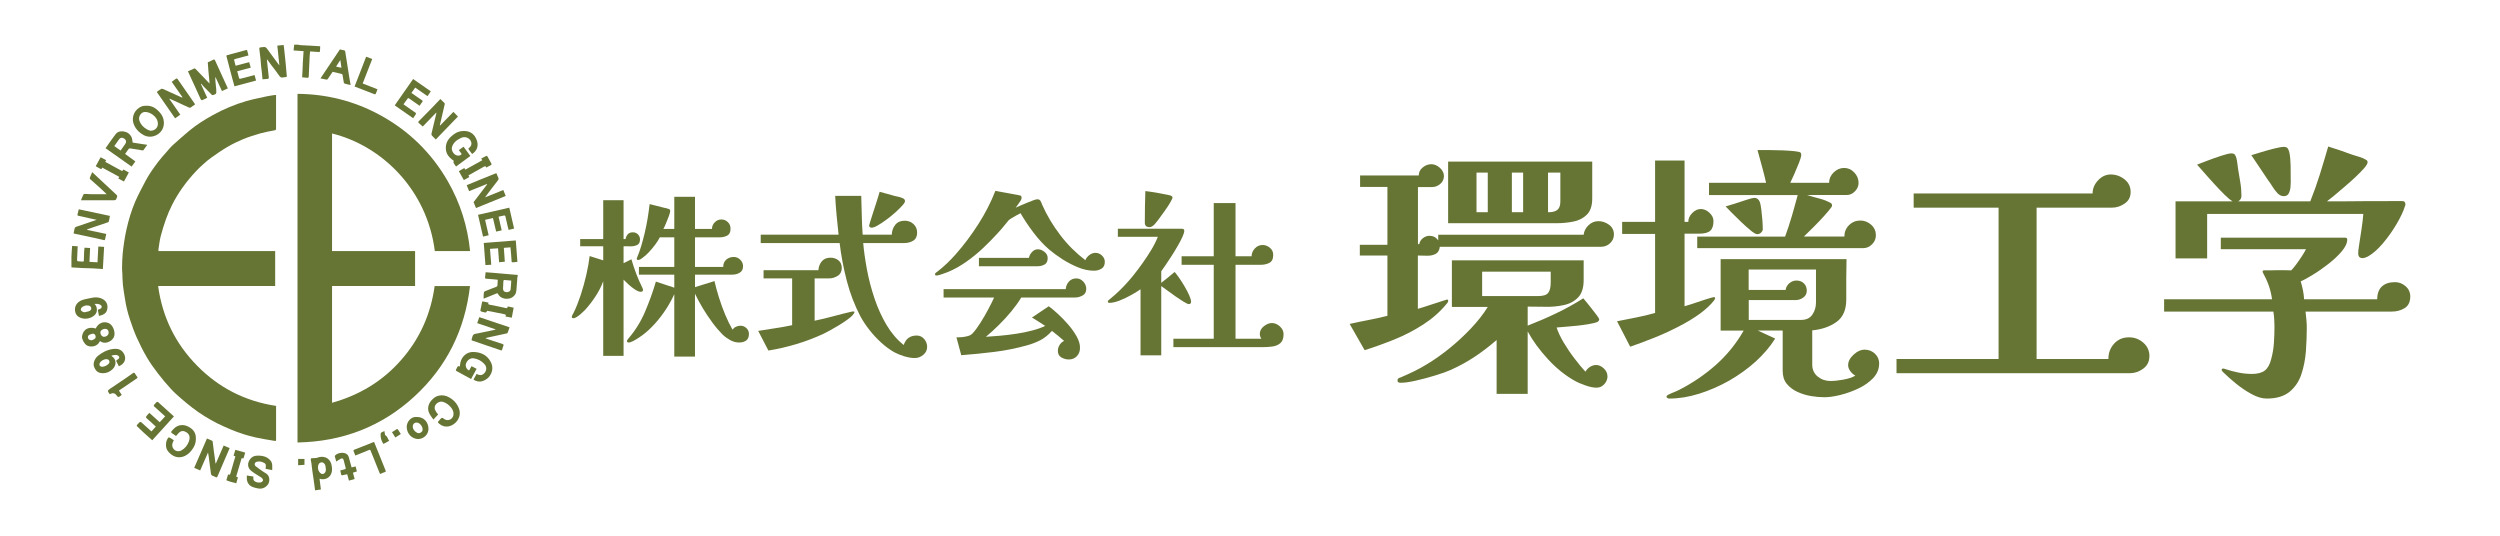 <?xml version="1.0" encoding="UTF-8"?><svg id="_ロゴ" xmlns="http://www.w3.org/2000/svg" viewBox="0 0 280 60"><defs><style>.cls-1{fill:#667534;}</style></defs><path class="cls-1" d="m72.02,32.5c0,.07-.03.11-.09.14-.06.03-.12.04-.17.04-.17,0-.39-.09-.65-.26-.26-.17-.51-.37-.75-.59-.24-.22-.41-.39-.52-.51v8.54h-2.28v-8.36c-.2.56-.49,1.13-.88,1.72-.39.59-.78,1.09-1.18,1.52-.08.08-.2.19-.36.34-.16.15-.32.28-.49.39-.17.11-.31.17-.43.17s-.18-.05-.18-.14c0-.07.03-.15.08-.24.05-.09.09-.17.12-.22.28-.56.54-1.22.79-1.97.25-.75.46-1.52.64-2.3.18-.78.3-1.48.37-2.09l1.52.48v-1.58h-2.58v-.8h2.58v-4.36h2.28v4.36h.22c.04-.23.13-.41.26-.55.13-.14.32-.21.56-.21.23,0,.42.08.57.23.15.15.23.34.23.57,0,.32-.11.53-.34.63s-.48.15-.77.14c-.29,0-.53-.01-.73-.01v1.9l.88-.44c.16.56.34,1.09.53,1.6.19.51.42,1.02.67,1.54.03.05.05.11.07.16.02.05.03.11.03.16Zm11.86,4.9c0,.35-.1.59-.31.74-.21.15-.47.22-.79.22-.35,0-.68-.09-1-.27-.32-.18-.6-.38-.84-.61-.37-.37-.76-.82-1.15-1.35-.39-.53-.76-1.08-1.1-1.65s-.62-1.1-.85-1.58v7.04h-2.32v-7c-.24.55-.55,1.11-.92,1.68-.37.57-.78,1.11-1.23,1.61-.45.5-.91.93-1.39,1.29-.11.08-.26.19-.46.32s-.4.25-.61.36c-.21.11-.37.16-.49.16-.13,0-.2-.05-.2-.14,0-.07.02-.12.05-.16.03-.04.06-.08.09-.12.79-.92,1.42-1.93,1.89-3.04.47-1.11.88-2.23,1.21-3.36l2.06.68v-1.46h-3.96v-.86h3.96v-3.32h-1.62c-.12.24-.29.51-.51.81-.22.3-.46.58-.71.85-.25.27-.49.48-.72.64-.07.05-.14.11-.23.16-.09.05-.18.08-.27.08s-.14-.05-.14-.16c0-.04,0-.07.02-.08.19-.44.35-.9.49-1.37.14-.47.26-.94.37-1.39.13-.55.24-1.09.33-1.63.09-.54.16-1.08.23-1.63.27.07.53.13.8.2.27.07.53.13.78.2.09.01.19.03.28.06.09.03.18.05.26.08.07.03.11.05.14.08.03.03.04.07.04.14,0,.12-.05.32-.15.59-.1.27-.21.55-.33.83-.12.28-.21.48-.28.6h1.22v-3.6h2.32v3.6h1.9c0-.29.11-.54.32-.75.21-.21.46-.31.74-.31s.5.1.71.29c.21.19.31.44.31.75,0,.37-.12.63-.36.76-.24.13-.51.2-.82.2h-2.8v3.32h3.16c0-.35.11-.62.34-.82.23-.2.51-.3.84-.3.28,0,.52.1.73.31.21.21.31.45.31.73,0,.33-.12.57-.37.72-.25.15-.52.22-.83.22h-4.18v1.4l2.18-.68c.12.53.28,1.13.49,1.8.21.67.44,1.32.71,1.96.27.64.54,1.2.82,1.68.11-.15.24-.26.4-.33s.33-.11.5-.11c.25,0,.47.09.66.27.19.18.28.4.28.65Z"/><path class="cls-1" d="m95.7,34.96c0,.05-.03.12-.1.2-.07.08-.11.14-.14.18-.11.12-.3.28-.58.48-.28.2-.59.41-.94.62s-.68.4-.99.57c-.31.17-.55.29-.71.37-.97.45-1.98.84-3.02,1.15-1.04.31-2.09.56-3.16.73l-1.14-2.2c.63-.11,1.26-.21,1.9-.3.64-.09,1.27-.21,1.9-.34v-5.24h-3.2v-.92h6.14c.03-.4.16-.73.39-1,.23-.27.56-.4.97-.4.35,0,.64.1.89.3.25.2.37.49.37.86s-.15.68-.45.87c-.3.19-.62.29-.97.29h-1.62v4.74c.71-.15,1.4-.31,2.09-.5.69-.19,1.38-.36,2.07-.52.04-.01.09-.02.16-.02.09,0,.14.03.14.08Zm8.14,3.88c0,.36-.14.66-.43.9-.29.24-.6.36-.95.36-.37,0-.77-.07-1.2-.2-.43-.13-.8-.29-1.12-.46-.49-.28-.98-.64-1.45-1.07s-.91-.9-1.31-1.41-.73-1.01-1-1.5c-.65-1.24-1.17-2.58-1.54-4.01-.37-1.43-.64-2.84-.8-4.23h-8.84v-.94h8.72c-.08-.72-.15-1.44-.22-2.16-.07-.72-.12-1.45-.16-2.18h2.92c.03.72.05,1.44.06,2.17.01.73.05,1.45.1,2.17h3.26c.01-.43.14-.79.39-1.1.25-.31.6-.46,1.05-.46.39,0,.72.12.99.37.27.25.41.57.41.97s-.14.71-.43.89c-.29.18-.62.27-.99.27h-4.62c.08.91.22,1.9.42,2.97.2,1.07.48,2.15.84,3.22.36,1.07.81,2.07,1.35,2.98.54.91,1.18,1.66,1.93,2.25.23-.71.71-1.06,1.46-1.06.33,0,.61.13.83.39.22.26.33.55.33.87Zm-2.48-16.3c0,.09-.1.26-.31.49-.21.23-.47.49-.78.77-.31.28-.65.55-1,.81-.35.26-.68.47-.97.64s-.52.25-.68.25c-.07,0-.13-.02-.19-.06s-.09-.1-.09-.18c0-.03.04-.16.11-.39.07-.23.16-.52.27-.85.11-.33.22-.67.33-1.02s.21-.66.3-.94c.09-.28.14-.47.17-.58l1.74.48c.13.03.27.06.41.09.14.03.27.08.39.13.08.03.15.07.21.12s.09.13.09.24Z"/><path class="cls-1" d="m123.74,29.32c0,.36-.12.62-.37.77-.25.15-.52.23-.83.23-.57,0-1.17-.12-1.78-.37-.61-.25-1.2-.55-1.76-.91-.56-.36-1.05-.72-1.48-1.08-.61-.52-1.2-1.16-1.77-1.91-.57-.75-1.05-1.48-1.45-2.17-.09.04-.23.11-.42.22-.19.11-.37.21-.55.32-.18.11-.3.19-.37.26-.05.05-.11.12-.17.21-.06.09-.12.16-.19.23-.13.17-.27.34-.42.51-.15.17-.29.33-.44.49-.48.53-1.02,1.08-1.62,1.65s-1.24,1.09-1.91,1.56c-.67.47-1.35.85-2.03,1.13-.08.03-.21.07-.38.14-.17.07-.35.13-.52.18-.17.05-.3.08-.38.08-.12,0-.18-.05-.18-.16,0-.05.04-.11.13-.18.09-.07.15-.11.19-.14.36-.28.71-.58,1.05-.91.34-.33.66-.66.95-.99.91-1.03,1.75-2.15,2.53-3.37.78-1.22,1.42-2.46,1.91-3.73l2.62.48c.11.01.19.04.24.07.05.03.08.12.08.25,0,.08-.04.19-.13.33-.09.14-.18.28-.29.42-.11.14-.19.25-.24.33.08-.04.24-.11.47-.21.23-.1.48-.21.75-.32.27-.11.51-.21.74-.29.23-.08.37-.12.44-.12.19,0,.31.06.38.19.07.13.13.26.18.41.52,1.19,1.2,2.32,2.03,3.41.83,1.09,1.77,2.02,2.81,2.81.09-.23.25-.42.46-.58.21-.16.44-.24.68-.24.27,0,.51.1.72.3.21.2.32.43.32.7Zm-2.08,3.04c0,.33-.13.58-.4.73s-.55.23-.84.23h-6.04c-.28.48-.65.99-1.1,1.54-.45.55-.93,1.07-1.44,1.57s-.98.93-1.42,1.29c.47-.03,1-.07,1.59-.12.59-.05,1.2-.13,1.81-.22s1.2-.21,1.77-.36c.57-.15,1.06-.32,1.47-.52-.25-.16-.5-.32-.74-.48-.24-.16-.49-.31-.74-.46l1.88-1.26c.29.21.64.5,1.03.86.39.36.78.76,1.16,1.2s.69.88.94,1.33.37.86.37,1.25-.11.69-.34.94c-.23.25-.53.38-.92.38-.29,0-.57-.08-.83-.23-.26-.15-.39-.4-.39-.73,0-.23.06-.45.19-.66.13-.21.3-.37.51-.46-.45-.4-.91-.77-1.36-1.12-.41.45-.84.8-1.28,1.03s-.95.43-1.52.59c-1.2.33-2.42.58-3.65.73-1.23.15-2.47.28-3.71.37l-.54-2c.19,0,.37,0,.56-.02.19-.01.37-.04.54-.08.15-.03.28-.07.4-.12s.23-.14.34-.26c.27-.29.55-.68.86-1.17s.6-.99.87-1.5c.27-.51.49-.95.65-1.31h-5.66v-.94h13.68c.03-.33.15-.62.36-.85.21-.23.49-.35.82-.35.31,0,.57.12.79.36.22.24.33.51.33.82Zm-4.32-3.46c0,.35-.11.59-.34.72-.23.13-.49.2-.8.2h-6.56v-.94h5.6c.04-.23.15-.44.34-.65.19-.21.41-.31.66-.31s.5.1.74.29c.24.19.36.42.36.69Z"/><path class="cls-1" d="m133.4,33.8c0,.17-.09.26-.26.26-.09,0-.28-.09-.56-.26-.28-.17-.59-.38-.94-.62-.35-.24-.67-.47-.96-.69-.29-.22-.5-.37-.62-.45v7.76h-2.32v-7.4c-.27.19-.61.4-1.04.64-.43.24-.86.45-1.3.62-.44.17-.83.26-1.16.26-.11,0-.16-.05-.16-.16,0-.04.02-.08.06-.12.13-.11.26-.22.39-.33.13-.11.26-.22.39-.33.72-.65,1.39-1.36,2-2.12.33-.41.67-.86,1.02-1.35.35-.49.68-.99.99-1.5.31-.51.56-1.01.75-1.49h-4.48v-.9h7.16c.19,0,.28.07.28.22,0,.16-.07.39-.21.7-.14.31-.32.65-.54,1.03-.22.38-.45.76-.69,1.13-.24.37-.46.71-.67,1.01-.21.3-.36.52-.47.67v1.3c.25-.2.5-.4.75-.6.25-.2.5-.41.75-.62.12.13.28.35.49.64.21.29.41.62.62.97.21.35.38.69.52,1,.14.31.21.56.21.73Zm-2.08-11.68c0,.09-.09.28-.26.57-.17.29-.38.61-.63.96-.25.35-.48.67-.7.96s-.37.47-.45.55c-.07.07-.15.13-.24.19-.09.06-.19.09-.3.09-.35,0-.52-.17-.52-.5,0-1.2.02-2.38.06-3.54.12.01.32.04.6.08.28.04.58.09.91.15.33.06.62.12.89.17.27.05.44.1.52.14.08.04.12.1.12.18Zm12.44,15.3c0,.47-.12.8-.36,1.01-.24.21-.54.33-.9.38-.36.05-.72.07-1.08.07h-10v-.94h4.52v-8.28h-3.6v-.96h3.6v-5.96h2.44v5.96h1.8c0-.32.12-.61.36-.87.24-.26.53-.39.86-.39.31,0,.58.1.83.31.25.21.37.47.37.79,0,.45-.14.75-.43.9-.29.15-.62.22-1.01.22h-2.78v8.28h2.9c-.12-.16-.18-.34-.18-.54,0-.33.15-.62.45-.86.3-.24.6-.36.91-.36s.62.13.89.38c.27.25.41.54.41.86Z"/><path class="cls-1" d="m180.76,26.26c0,.38-.14.7-.42.97-.28.27-.62.41-1.02.41h-18.06c-.04.4-.21.67-.49.81-.29.14-.62.21-.99.19-.37,0-.69-.02-.98-.02v5.97c.08-.02.29-.08.62-.19s.7-.23,1.11-.36c.41-.13.92-.29,1.52-.49.1,0,.15.04.15.12,0,.12-.06.24-.18.36-.72.88-1.59,1.65-2.61,2.31-1.02.66-2.1,1.22-3.24,1.68-1.14.46-2.25.86-3.33,1.2l-1.68-2.94c.7-.16,1.4-.3,2.12-.44.71-.13,1.41-.29,2.11-.47v-6.75h-3.09v-1.2h3.09v-6.48h-3.06v-1.29h6.57c0-.36.15-.66.45-.9.3-.24.62-.36.96-.36s.66.14.96.41c.3.27.45.58.45.92s-.13.63-.4.87c-.27.24-.58.36-.92.36h-1.59v6.39h.15c.04-.26.17-.48.4-.66.23-.18.48-.27.73-.27.42,0,.75.17.99.51v-.63h16.29c.04-.4.22-.75.54-1.06.32-.31.69-.46,1.11-.46s.81.13,1.19.4c.37.27.55.64.55,1.1Zm-.72,15.87c0,.34-.12.64-.36.9-.24.26-.53.39-.87.39s-.75-.08-1.23-.25-.87-.33-1.17-.5c-1.08-.6-2.09-1.41-3.03-2.43-.94-1.02-1.7-2.06-2.28-3.12v6.99h-3.48v-6.03c-.78.68-1.6,1.31-2.46,1.88-.86.57-1.76,1.06-2.7,1.48-.4.18-.96.38-1.68.6-.72.22-1.44.42-2.16.58-.72.17-1.3.25-1.74.25-.08,0-.16-.01-.24-.04-.08-.03-.12-.1-.12-.23,0-.1.03-.18.1-.22.07-.05.15-.09.23-.1.52-.22,1.02-.45,1.52-.69.49-.24.96-.5,1.42-.78.84-.5,1.68-1.1,2.54-1.79.85-.69,1.65-1.43,2.4-2.22s1.38-1.59,1.9-2.42h-4.02v-5.22h14.76v2.19c0,.88-.21,1.54-.63,1.97-.42.43-.96.72-1.61.85-.65.14-1.33.21-2.05.19-.72,0-1.38-.02-1.98-.02v2.13c1.08-.42,2.15-.88,3.19-1.38,1.05-.5,2.06-1.06,3.04-1.68.06.08.19.24.38.46.19.23.39.48.6.75s.39.52.56.73c.16.22.24.36.24.42,0,.14-.1.25-.3.33-.18.06-.47.13-.87.2-.4.07-.84.13-1.31.18-.47.05-.91.09-1.33.12-.42.03-.74.06-.96.08.16.5.42,1.06.79,1.68.37.62.78,1.23,1.23,1.81.45.59.85,1.08,1.21,1.46.12-.22.29-.4.51-.54.22-.14.45-.21.69-.21.3,0,.59.13.85.38.27.25.41.54.41.85Zm-1.71-19.89c0,.8-.2,1.4-.6,1.8s-.91.66-1.52.78c-.61.12-1.24.18-1.9.18h-12.12v-6.9h16.14v4.14Zm-11.7,1.53v-4.44h-1.26v4.44h1.26Zm7.05,6.66h-7.68v2.73h6.24c.58,0,.96-.11,1.15-.35.19-.23.29-.62.29-1.19v-1.2Zm-3.09-6.66v-4.44h-1.26v4.44h1.26Zm4.17-4.44h-1.38v4.44h.06c.44,0,.77-.09.99-.27.22-.18.33-.49.33-.93v-3.24Z"/><path class="cls-1" d="m192.1,33.4s-.02.06-.04.1c-.03.05-.06.1-.08.14-.2.26-.43.51-.69.75-.26.24-.55.48-.87.72-.74.54-1.59,1.05-2.54,1.53s-1.89.91-2.82,1.27c-.93.37-1.75.67-2.48.92l-1.47-2.85c.7-.14,1.41-.28,2.13-.42.72-.14,1.43-.31,2.13-.51v-8.85h-3.69v-1.35h3.69v-6.87h3.3v6.87h.42c0-.36.14-.69.44-.99.29-.3.61-.45.97-.45.34,0,.66.14.96.42.3.28.45.59.45.93,0,.5-.12.86-.36,1.08-.24.22-.65.33-1.23.33h-1.65v8.13c.16-.04.48-.14.96-.3.48-.16.93-.31,1.35-.45.26-.08.48-.15.66-.2.18-.05.29-.07.33-.07.08,0,.12.04.12.12Zm18.36,7.35c0,.6-.23,1.13-.67,1.6-.45.47-1.01.86-1.67,1.17-.66.31-1.33.55-2.02.72-.69.17-1.28.25-1.76.25s-.96-.04-1.5-.13c-.54-.09-1.05-.25-1.53-.47s-.88-.52-1.19-.9c-.31-.38-.46-.86-.46-1.44v-4.53h-2.79l1.95.9c-.56.9-1.29,1.75-2.17,2.56-.89.81-1.89,1.52-2.98,2.15-1.1.62-2.23,1.11-3.38,1.47-1.15.36-2.27.54-3.35.54-.06,0-.12-.02-.19-.06-.07-.04-.1-.09-.1-.15,0-.1.1-.19.3-.27.16-.08.36-.17.62-.27.25-.1.44-.19.58-.27,1.48-.76,2.83-1.69,4.05-2.77,1.22-1.09,2.25-2.36,3.09-3.82h-2.58v-8.01h14.1c-.02.74-.03,1.49-.03,2.25v2.28c0,1.16-.37,2-1.11,2.52-.74.52-1.64.83-2.7.93v3.84c0,.56.21,1.01.62,1.34.41.33.88.49,1.42.49.4,0,.88-.05,1.44-.15.56-.1,1.01-.25,1.35-.45-.2-.1-.39-.27-.56-.49-.17-.23-.25-.45-.25-.68,0-.42.21-.81.62-1.19.41-.37.81-.55,1.21-.55.46,0,.85.15,1.17.45.32.3.48.68.48,1.14Zm-.36-14.4c0,.38-.14.72-.42,1-.28.29-.61.44-.99.44h-18.6v-1.29h9.84c.28-.76.53-1.53.76-2.31.23-.78.44-1.56.65-2.34h-9.93v-1.38h6.39c-.14-.62-.29-1.23-.46-1.83s-.33-1.21-.5-1.83h1.44c.42,0,.88.01,1.37.03.49.02.92.05,1.31.09.38.04.61.09.69.15.06.06.09.15.09.27,0,.16-.09.46-.25.88-.17.43-.35.86-.54,1.29-.19.43-.34.75-.44.95h4.35c0-.44.17-.83.51-1.16.34-.33.73-.5,1.17-.5s.82.17,1.14.51c.32.34.48.73.48,1.17,0,.34-.13.65-.4.93-.27.28-.58.42-.92.42h-4.44c.42.14.87.27,1.35.39.48.12.91.29,1.29.51.1.04.15.14.15.3,0,.08-.14.28-.42.61s-.61.7-.99,1.1c-.38.4-.74.76-1.08,1.09-.34.33-.56.55-.66.65h4.53c0-.5.17-.92.52-1.27s.77-.52,1.27-.52c.46,0,.86.16,1.22.48.35.32.52.71.52,1.17Zm-12.66-.72c0,.14-.06.28-.19.41s-.28.19-.44.19c-.14,0-.38-.13-.71-.4s-.69-.59-1.08-.96-.75-.73-1.08-1.06c-.33-.34-.55-.57-.67-.69.22-.06.56-.17,1.02-.31.46-.15.91-.29,1.35-.44.44-.14.72-.21.84-.21.28,0,.48.14.6.42.08.2.14.5.19.9.05.4.09.8.12,1.2.03.4.04.72.04.96Zm5.94,4.56h-7.53v2.28h4.14c.04-.3.18-.55.42-.75.24-.2.5-.3.78-.3.34,0,.62.1.84.31s.33.49.33.83c0,.32-.13.58-.4.77s-.56.28-.85.28h-5.25v2.22h5.88c.56,0,.98-.2,1.25-.6.27-.4.4-.85.4-1.35v-3.69Z"/><path class="cls-1" d="m240.73,39.91c0,.58-.23,1.04-.69,1.38-.46.34-.96.51-1.5.51h-26.13v-1.59h11.43v-16.95h-9.51v-1.59h20.04c0-.54.2-1.03.61-1.47.41-.44.89-.66,1.43-.66s1.07.18,1.53.54c.46.36.69.83.69,1.41s-.22,1-.66,1.3c-.44.31-.92.47-1.44.47h-8.43v16.95h8.04c0-.68.21-1.25.65-1.73.43-.47.98-.7,1.67-.7.6,0,1.13.2,1.59.6.46.4.69.91.69,1.53Z"/><path class="cls-1" d="m269.95,33.19c0,.62-.21,1.06-.63,1.32-.42.26-.91.39-1.47.39h-9.63c.04.32.07.64.1.95.03.31.04.62.04.94,0,.8-.04,1.66-.1,2.56-.07.91-.24,1.77-.51,2.58s-.72,1.46-1.33,1.96c-.62.5-1.47.75-2.55.75-.52,0-1.09-.17-1.71-.51-.62-.34-1.21-.74-1.77-1.2-.56-.46-1.02-.87-1.38-1.23-.04-.04-.08-.08-.12-.12-.04-.04-.06-.1-.06-.18s.06-.12.18-.12c.04,0,.08,0,.12.02.04.01.08.03.12.04.48.16.97.29,1.47.39.5.1,1,.15,1.5.15.64,0,1.12-.13,1.45-.39.33-.26.56-.69.71-1.29.16-.6.26-1.2.3-1.81.04-.61.06-1.22.06-1.84,0-.28-.01-.56-.03-.84-.02-.28-.05-.55-.09-.81h-12.24v-1.38h12.09c-.08-.58-.21-1.1-.38-1.58-.17-.47-.4-.96-.68-1.48,0-.12.05-.18.15-.18.52,0,1.04,0,1.55-.02.51,0,1.01,0,1.51.02.16-.16.35-.39.57-.69.22-.3.43-.6.63-.91.2-.31.35-.56.45-.77h-9.54v-1.29h13.95c.14,0,.21.07.21.21,0,.4-.21.84-.61,1.32-.41.48-.91.95-1.5,1.41-.59.46-1.17.87-1.74,1.21-.57.35-1.02.6-1.36.74.1.32.18.65.25.99.07.34.11.68.13,1.02h8.19c0-.64.18-1.12.53-1.44.35-.32.83-.48,1.46-.48.44,0,.83.15,1.18.45.35.3.53.68.53,1.14Zm-.54-10.35c0,.1-.02.19-.06.27-.18.58-.5,1.25-.95,2.01-.45.76-.96,1.48-1.53,2.15-.57.67-1.12,1.15-1.67,1.46-.08.04-.18.08-.29.12-.11.04-.21.06-.31.06-.32,0-.48-.18-.48-.54,0-.22.02-.43.06-.65.04-.21.07-.41.09-.61.08-.52.16-1.04.24-1.58.08-.53.14-1.05.18-1.57h-17.49v4.98h-3.54v-6.39h6.39c-.24-.14-.54-.38-.89-.73-.35-.35-.73-.74-1.12-1.17s-.77-.84-1.12-1.25c-.35-.4-.63-.72-.85-.96.26-.1.65-.25,1.17-.45.52-.2,1.04-.38,1.56-.55s.89-.26,1.11-.26c.2,0,.33.05.4.15.07.1.12.23.17.39.04.18.08.37.1.57.03.2.05.4.08.6.08.5.17,1.01.25,1.52.09.51.13,1.03.13,1.54,0,.26-.12.46-.36.6h8.07c.4-1,.76-2.01,1.08-3.04.32-1.03.63-2.06.93-3.1.46.14.92.29,1.38.45.46.16.91.32,1.35.48.24.08.49.16.75.23.26.07.5.18.72.31.14.06.21.16.21.3s-.13.36-.39.66c-.26.3-.6.64-1,1.02-.41.38-.83.76-1.26,1.12-.43.37-.82.7-1.17.99-.35.29-.6.49-.73.58,1.38,0,2.78,0,4.21-.02,1.43,0,2.83-.01,4.21-.01.24,0,.36.11.36.33Zm-12.84-2.61c0,.18-.01.41-.03.68-.02.27-.09.52-.19.73-.11.22-.3.33-.56.33s-.5-.11-.71-.33c-.21-.22-.4-.47-.57-.75-.17-.28-.33-.51-.47-.69l-1.89-2.82c.24-.08.61-.19,1.11-.34.5-.15.99-.29,1.48-.41.49-.12.83-.18,1.04-.18.22,0,.37.06.45.18.08.12.14.27.18.45.08.36.12.85.14,1.46,0,.61.01,1.18.01,1.69Z"/><path class="cls-1" d="m58,30.87c-.02.08-.06.16-.06.24-.03.33-.03.65-.07.98-.04.3,0,.62-.18.9-.17.24-.39.4-.68.45-.35.06-.69.01-.97-.2-.13-.1-.22-.26-.34-.41-.48.2-.99.41-1.52.62,0-.06-.02-.11-.02-.16,0-.18.01-.36.04-.54,0-.05.08-.12.13-.14.42-.17.84-.32,1.26-.49.05-.02.11-.08.12-.12.02-.22.03-.44.04-.67-.17-.02-.34-.04-.51-.05-.28-.02-.55-.04-.83-.07-.03,0-.09-.06-.09-.09.02-.21.04-.41.07-.63.36.03.69.05,1.03.08.18.01.37.04.55.05.5.04,1,.09,1.49.13.17.01.35.02.52.04v.1Zm-.73.56c-.25-.02-.49-.04-.73-.07-.11-.01-.16.04-.16.15-.01.27-.03.54-.04.8,0,.25.1.37.35.41.24.03.48-.1.5-.31.04-.32.05-.64.07-.97Z"/><path class="cls-1" d="m33.35,5c.12.02.24.06.36.06.27.02.54.02.8.04.45.02.89.05,1.35.08-.01.19,0,.38-.03.57-.02.13-.14.07-.21.07-.3-.02-.59-.04-.89-.06-.02.2-.04.38-.05.57-.03.51-.04,1.03-.07,1.54-.01.22-.03.45-.03.67,0,.14-.05.19-.19.17-.17-.02-.35-.03-.55-.05,0-.19.02-.39.03-.59,0-.05,0-.1.01-.15.01-.32.02-.63.04-.95.02-.41.05-.81.08-1.24-.38-.03-.74-.05-1.12-.08.02-.22.05-.43.07-.65.13,0,.26,0,.4,0Z"/><path class="cls-1" d="m33.33,10.51c3.24.03,6.28.79,9.13,2.32,3.28,1.76,5.85,4.26,7.7,7.48,1.39,2.42,2.21,5.03,2.49,7.81h-3.95c-.87-6.92-5.98-11.81-11.51-13.17v13.17h9.3v3.91h-9.3v13.08c3.05-.85,5.65-2.41,7.73-4.78,2.09-2.37,3.33-5.15,3.76-8.29h3.96c-.56,4.88-2.61,9.04-6.22,12.36-3.68,3.39-8.08,5.06-13.1,5.16V10.51Z"/><path class="cls-1" d="m17.75,28.12c.07,0,.14,0,.21,0,4.22,0,8.44,0,12.65,0h.21v3.91h-13.11c.47,3.47,1.93,6.45,4.36,8.92,2.44,2.48,5.39,3.99,8.85,4.51v.18c0,1.18,0,2.36,0,3.54,0,.22,0,.23-.22.19-.68-.12-1.37-.22-2.04-.37-.97-.21-1.91-.52-2.82-.9-.51-.22-1.02-.44-1.52-.69-.97-.5-1.91-1.07-2.77-1.74-.43-.34-.86-.68-1.27-1.04-.4-.35-.81-.71-1.17-1.11-.49-.54-.97-1.1-1.41-1.68-.45-.59-.89-1.19-1.26-1.83-.43-.73-.8-1.49-1.15-2.26-.28-.63-.51-1.29-.73-1.95-.25-.75-.44-1.52-.56-2.31-.08-.51-.17-1.02-.23-1.53-.05-.45-.05-.91-.07-1.37-.01-.21-.04-.41-.03-.62.01-.51.02-1.03.07-1.54.09-.91.22-1.81.42-2.71.24-1.07.55-2.12.98-3.13.35-.8.76-1.57,1.17-2.34.4-.76.9-1.45,1.41-2.13.29-.39.62-.75.95-1.12.23-.26.44-.53.7-.76.59-.54,1.2-1.07,1.82-1.59.82-.68,1.72-1.25,2.65-1.76,1.19-.66,2.45-1.19,3.75-1.57.73-.21,1.49-.35,2.24-.52.31-.07.63-.11.95-.16.04,0,.09,0,.14,0,0,.05,0,.08,0,.12,0,1.22,0,2.43,0,3.65,0,.14-.06.17-.18.19-.52.1-1.05.19-1.55.33-.67.19-1.34.4-1.99.67-.6.25-1.19.54-1.75.87-.63.37-1.23.79-1.82,1.21-.3.21-.58.46-.86.71-.27.24-.54.49-.78.75-.54.57-1.04,1.17-1.5,1.81-.46.64-.87,1.31-1.22,2.01-.25.5-.48,1.03-.67,1.56-.23.64-.43,1.28-.6,1.94-.11.43-.16.88-.23,1.32-.02.1-.02.2-.03.3,0,0,.02.02.03.03Z"/><path class="cls-1" d="m23.47,9.29c-.04-.46-.09-.92-.13-1.37-.03-.31-.05-.63-.07-.94.21-.1.41-.19.62-.29.08-.04.14-.05.19.06.34.76.7,1.52,1.04,2.28.13.29.27.58.4.87-.22.1-.43.2-.66.3-.24-.52-.48-1.03-.71-1.54-.01,0-.03,0-.04.01,0,.15.01.29.02.44.03.31.06.62.09.92,0,.03,0,.06,0,.08.03.39.01.42-.36.54-.03.01-.09.01-.11,0-.31-.31-.61-.63-.92-.94-.1-.1-.19-.22-.28-.33-.02.01-.03.02-.05.03.23.51.47,1.02.71,1.54-.2.1-.39.2-.59.28-.03.01-.12-.06-.14-.11-.21-.46-.42-.93-.63-1.39-.26-.57-.53-1.15-.8-1.74.23-.1.46-.2.68-.31.09-.04.13,0,.18.05.49.51.97,1.02,1.46,1.52.02.02.05.04.07.07.02.01.03.02.05.03,0-.02-.01-.04-.02-.06Z"/><path class="cls-1" d="m48.79,15.61c-.12-.13-.24-.26-.37-.38-.11-.1-.11-.2-.08-.32.18-.75.36-1.51.54-2.26-.01,0-.02-.02-.03-.03-.5.52-1,1.04-1.5,1.55-.15-.13-.29-.26-.44-.39-.08-.07-.09-.13,0-.21.46-.46.91-.92,1.36-1.38.35-.36.69-.72,1.05-1.1.17.16.32.3.46.45.03.03.04.09.03.13-.14.61-.28,1.21-.42,1.82-.04.18-.09.35-.13.53.01,0,.03.02.04.03.49-.51.99-1.02,1.48-1.52.18.18.34.35.51.52-.81.84-1.64,1.7-2.48,2.57Z"/><path class="cls-1" d="m54.34,22.1c.7-.28,1.36-.55,2.03-.82.09.22.18.44.27.67-1.11.45-2.22.9-3.33,1.35-.09-.22-.18-.44-.27-.66.51-.67,1.02-1.33,1.52-1.99,0-.01-.02-.03-.03-.04-.66.27-1.32.53-1.99.8-.09-.23-.18-.45-.27-.67.46-.19.92-.39,1.38-.57.6-.24,1.21-.48,1.81-.73.11-.04.16-.04.2.09.03.11.07.22.13.32.1.15.05.26-.05.39-.45.57-.88,1.15-1.32,1.73-.02.03-.04.06-.08.13Z"/><path class="cls-1" d="m53.44,36.21c.08-.24.16-.46.24-.69,1.14.38,2.26.76,3.39,1.14-.07.2-.13.39-.2.58-.02.04-.06.09-.11.1-.72.16-1.44.31-2.17.47-.07.01-.13.03-.21.08.04.02.08.04.12.05.59.2,1.18.4,1.78.59.11.04.15.07.1.19-.06.14-.1.29-.14.43-.03.08-.06.12-.16.08-1.05-.36-2.11-.72-3.17-1.08-.1-.03-.11-.08-.08-.17.06-.17.08-.39.2-.5.12-.11.34-.11.52-.15.63-.14,1.27-.27,1.9-.4.01,0,.02-.01.06-.04-.71-.24-1.39-.47-2.07-.7Z"/><path class="cls-1" d="m24.19,51.88c.29-.66.57-1.31.86-1.98.22.1.44.19.67.29-.25.57-.49,1.14-.73,1.7-.21.49-.43.98-.63,1.47-.05.11-.11.13-.21.08-.1-.05-.21-.12-.32-.15-.21-.05-.2-.22-.22-.37-.03-.22-.06-.45-.09-.67-.03-.21-.05-.42-.08-.62-.04-.31-.07-.63-.14-.95-.29.67-.58,1.34-.88,2.01-.23-.1-.45-.2-.67-.29.48-1.1.95-2.19,1.43-3.29.21.09.39.17.57.25.03.02.07.07.07.11.05.35.09.7.13,1.05.03.26.07.52.11.79.02.16.04.31.06.47,0,.04.01.08.02.12.01,0,.03,0,.04,0Z"/><path class="cls-1" d="m9.76,25.75c.71.15,1.42.3,2.14.45-.04.2-.09.4-.13.6-.02.08-.04.11-.13.09-.4-.09-.79-.18-1.19-.27-.41-.09-.81-.18-1.22-.26-.26-.05-.52-.1-.77-.16-.07-.02-.14-.04-.22-.06.04-.19.09-.37.12-.55.02-.1.07-.15.17-.19.76-.25,1.51-.51,2.3-.78-.3-.07-.57-.12-.83-.18-.42-.09-.83-.18-1.25-.28-.04,0-.09-.07-.08-.1.04-.2.09-.4.15-.62,1.16.25,2.31.49,3.49.74-.04.22-.07.44-.13.65-.01.04-.1.07-.16.09-.52.18-1.05.35-1.57.53-.23.08-.46.16-.69.24,0,0,0,.02,0,.03Z"/><path class="cls-1" d="m20.21,12.83c-.21.15-.4.28-.6.42-.68-.98-1.37-1.96-2.05-2.95.15-.11.3-.24.47-.33.06-.04.17-.03.24,0,.68.3,1.35.61,2.02.92.04.02.09.03.16.02-.41-.58-.81-1.17-1.22-1.75.16-.11.31-.22.46-.33.09-.06.14-.07.22.05.62.91,1.25,1.81,1.88,2.71.06.08.07.12-.03.17-.12.07-.24.15-.34.24-.1.08-.18.08-.29.03-.67-.32-1.35-.62-2.02-.93-.04-.02-.09-.03-.16-.05.42.61.83,1.2,1.25,1.8Z"/><path class="cls-1" d="m29.89,6.66c.07.68.15,1.36.22,2.04,0,.04-.05.12-.09.13-.2.03-.4.03-.62.05-.02-.22-.04-.44-.06-.65-.03-.28-.07-.56-.1-.84-.03-.25-.04-.51-.06-.76-.03-.28-.06-.57-.1-.85-.01-.13-.04-.26-.04-.38,0-.03.06-.08.1-.09.12-.02.24-.02.36-.04.2-.04.31.05.42.2.44.62.9,1.22,1.37,1.86-.08-.76-.15-1.48-.23-2.22.23-.02.46-.05.71-.07.02.19.05.38.07.57.06.51.11,1.02.16,1.53.04.39.07.77.1,1.16,0,.1.05.23,0,.3-.04.06-.19.03-.29.05-.05,0-.09.02-.14.03-.2.04-.31-.07-.42-.23-.27-.4-.57-.77-.86-1.15-.16-.21-.32-.42-.47-.64-.01,0-.03,0-.04.01Z"/><path class="cls-1" d="m11.83,16.59c.24-.34.48-.68.71-1.01.12-.17.26-.33.37-.5.23-.34.58-.41.94-.36.39.06.71.28.88.64.08.17.09.38.13.61.5.08,1.05.16,1.63.25-.15.21-.28.41-.43.6-.02.03-.09.03-.13.02-.37-.06-.74-.12-1.11-.18-.09-.01-.18-.04-.27-.04-.05,0-.12.03-.15.07-.14.18-.26.36-.39.55.38.28.77.56,1.15.84-.14.2-.28.38-.42.58-.98-.69-1.95-1.38-2.93-2.07Zm1.67.28c.18-.26.36-.5.53-.75.15-.22.12-.41-.08-.57-.22-.17-.45-.16-.61.05-.18.24-.36.5-.54.76.24.17.47.33.7.5Z"/><path class="cls-1" d="m52.54,41.49c.08-.15.17-.31.27-.48.19.1.37.2.57.3-.21.38-.41.75-.62,1.14-.56-.31-1.11-.61-1.66-.91-.03-.01-.05-.08-.04-.11.03-.08.08-.14.11-.22.06-.16.14-.27.33-.16.02-.15.03-.29.06-.43.15-.69.71-1.22,1.46-1.2.88.02,1.59.38,1.97,1.17.4.82-.03,1.79-.94,2.09-.35.12-.74.04-1.02-.17.12-.21.23-.42.35-.63.03.01.05.02.07.03.38.2.65.07.84-.16.24-.31.22-.7-.03-.97-.33-.36-.73-.58-1.21-.65-.36-.05-.7.18-.85.57-.11.3.03.65.33.79Z"/><path class="cls-1" d="m52.88,17.25c-.12-.16-.24-.31-.36-.47-.06-.08-.08-.15.02-.22.47-.34.25-.95-.22-1.14-.24-.1-.5-.07-.73.05-.44.22-.83.5-.97,1.02-.11.41.27.94.69.94.18,0,.28-.04.4-.18-.11-.14-.21-.29-.32-.44.18-.12.35-.25.53-.38.26.35.5.69.76,1.04-.53.39-1.06.78-1.6,1.18-.1-.14-.21-.27-.28-.41-.03-.06.01-.16.02-.23-.14-.11-.31-.22-.45-.37-.24-.25-.4-.54-.43-.9-.06-.65.2-1.14.69-1.54.27-.23.56-.42.92-.49.89-.17,1.6.17,1.88,1.08.17.55,0,1.1-.54,1.45Z"/><path class="cls-1" d="m16.37,11.84c.64-.02,1.08.27,1.46.68.24.26.42.54.49.89.19.88-.32,1.66-1.17,1.86-.52.12-.96-.03-1.38-.34-.3-.22-.53-.49-.7-.81-.39-.75-.17-1.6.52-2.06.25-.17.53-.23.78-.21Zm.52,2.8c.5-.01.92-.41.76-1.05-.14-.57-.86-1.08-1.44-1.05-.43.02-.73.54-.61.93.15.49.5.83.95,1.07.1.05.23.07.34.11Z"/><path class="cls-1" d="m27.67,53.26c.25.04.48.08.71.11,0,.11-.02.22,0,.31.07.26.3.32.53.36.06.01.13,0,.2,0,.16,0,.27-.08.34-.21.05-.1-.07-.27-.2-.36-.37-.24-.76-.45-1.11-.73-.44-.35-.47-.9-.09-1.36.3-.36.7-.37,1.1-.34.37.03.72.13,1,.39.21.19.35.42.34.71,0,.17,0,.33,0,.51-.28-.05-.52-.1-.74-.14,0-.23.11-.48-.12-.64-.14-.09-.32-.15-.49-.18-.12-.02-.26,0-.39.03-.26.08-.3.36-.09.52.37.27.73.55,1.13.78.48.28.45.96.19,1.28-.29.35-.66.49-1.1.4-.2-.04-.4-.08-.59-.16-.37-.15-.59-.44-.64-.84-.02-.14,0-.28,0-.44Z"/><path class="cls-1" d="m19.47,46.65c-.81.89-1.62,1.78-2.42,2.66-.32-.29-.64-.57-.96-.86-.2-.18-.39-.37-.58-.55-.02-.02-.03-.03-.04-.05-.22-.18-.21-.18-.01-.38.06-.06.11-.14.18-.19.04-.03.14-.02.17,0,.32.28.63.57.94.85.07.06.14.12.21.19.16-.18.32-.35.49-.54-.19-.18-.38-.35-.57-.53-.17-.15-.35-.3-.51-.46-.03-.03,0-.14.03-.19.1-.13.21-.23.33-.36.39.36.77.7,1.16,1.05.2-.21.4-.43.61-.66-.39-.35-.78-.71-1.18-1.06-.13-.11-.13-.19,0-.3.08-.07.14-.17.22-.24.03-.03.13-.03.16,0,.5.44.98.89,1.48,1.34.1.09.2.18.31.28Z"/><path class="cls-1" d="m26.4,7.36c.52-.14,1-.27,1.51-.4.06.21.11.41.17.62-.51.14-1.01.27-1.51.4.07.27.13.53.21.79,0,.03.11.06.15.05.52-.13,1.04-.27,1.58-.42.06.2.11.4.17.62-.81.21-1.61.43-2.42.65-.08-.3-.17-.6-.25-.9-.18-.69-.36-1.38-.54-2.06-.03-.11-.05-.23-.09-.34-.07-.15,0-.18.13-.21.68-.18,1.36-.37,2.04-.55.04,0,.08,0,.12,0,.05.2.11.39.16.6-.48.13-.95.25-1.43.38-.2.05-.2.05-.15.25.05.17.09.34.14.53Z"/><path class="cls-1" d="m56.19,25.8c-.22.05-.42.1-.62.14-.12-.51-.24-1.01-.36-1.52-.29.06-.58.13-.88.2.13.58.27,1.15.4,1.73-.2.05-.4.1-.63.15-.19-.82-.37-1.63-.56-2.44,1.17-.27,2.33-.53,3.5-.8.18.79.36,1.56.54,2.34-.21.05-.41.1-.62.15-.05-.2-.1-.38-.14-.57-.07-.32-.14-.65-.22-.97,0-.04-.09-.08-.13-.08-.21.04-.41.09-.63.14.12.51.23,1.01.35,1.53Z"/><path class="cls-1" d="m46.26,13.23c-.68-.48-1.36-.95-2.05-1.43.69-.98,1.37-1.96,2.06-2.95.66.46,1.31.92,1.98,1.38-.12.18-.25.35-.37.54-.47-.33-.92-.64-1.38-.96-.15.21-.28.4-.42.6.4.28.78.55,1.17.81.09.06.12.11.04.21-.11.13-.2.27-.29.42-.4-.28-.79-.55-1.18-.82-.08-.06-.13-.05-.18.03-.14.2-.29.4-.45.62.27.19.53.38.79.56.19.14.39.26.58.4.03.02.04.11.02.14-.09.15-.2.29-.3.45Z"/><path class="cls-1" d="m57.77,26.93c.06.82.12,1.61.18,2.4-.19.02-.35.04-.51.05-.08,0-.13-.01-.14-.11-.02-.27-.04-.54-.06-.81-.02-.25-.04-.5-.07-.76-.24.02-.48.04-.74.06.04.51.07,1.02.11,1.55-.2.02-.4.04-.64.06-.04-.51-.08-1.04-.12-1.56-.3.02-.59.04-.9.06.05.59.09,1.17.14,1.78-.22.01-.43.03-.65.04-.06-.84-.12-1.65-.19-2.48,1.2-.09,2.38-.18,3.58-.28Z"/><path class="cls-1" d="m11.53,30.13c-.43-.03-.84-.05-1.25-.08-.02,0-.03,0-.05,0-.33-.01-.67-.02-1-.03-.41-.02-.83-.05-1.23-.07,0-.4-.01-.8,0-1.2.01-.4.05-.79.08-1.21.21.02.42.03.63.05,0,.08-.01.16-.02.24-.02.43-.05.86-.06,1.29,0,.05.05.14.08.14.18.02.37.03.56.04.09,0,.12-.04.12-.13,0-.31.01-.61.03-.92,0-.16.03-.32.05-.51.19.01.39.02.62.04-.02.52-.05,1.02-.07,1.55.3.02.6.03.9.05.03-.59.06-1.17.09-1.77.21.01.42.03.65.04-.04.83-.09,1.64-.14,2.5Z"/><path class="cls-1" d="m49.08,46.41c-.17.18-.34.36-.54.58-.16-.23-.33-.44-.45-.68-.27-.51-.13-1.08.26-1.5.22-.23.45-.42.76-.49.43-.1.84-.03,1.22.2.51.29.88.7,1.08,1.26.33.94-.35,1.79-1.13,1.97-.37.08-.75-.01-1.06-.27-.23-.19-.22-.2-.01-.41.09-.1.18-.25.29-.27.09-.02.21.12.33.18.41.21.9-.05.96-.53.04-.33-.1-.59-.28-.82-.23-.28-.52-.5-.88-.62-.44-.14-.99.25-.95.71.01.16.12.31.2.46.05.09.14.16.22.25Z"/><path class="cls-1" d="m11.19,38.21c-.28.62-.97.7-1.4.51-.32-.14-.66-.76-.6-1.08.07-.35.21-.64.54-.81.33-.17.66-.13.99-.04.3-.62.89-.85,1.46-.6.53.24.79,1.13.57,1.57-.15.3-.39.48-.71.58-.32.1-.59.04-.85-.14Zm.98-.96c0-.26-.15-.42-.4-.42-.28,0-.53.19-.53.41,0,.24.19.48.39.48.31,0,.54-.21.54-.47Zm-1.89.86c.06-.03.19-.06.3-.14.13-.09.17-.22.11-.38-.06-.15-.16-.24-.33-.21-.13.02-.26.07-.37.13-.13.08-.18.21-.13.36.05.15.18.24.41.24Z"/><path class="cls-1" d="m19.47,49.31c-.13.23-.23.47-.16.72.12.42.59.66,1.04.4.39-.23.66-.58.81-1,.18-.51.05-.91-.5-1.12-.21-.08-.42-.02-.59.13-.1.09-.19.2-.27.3-.05.06-.07.11-.16.04-.13-.11-.29-.19-.42-.29-.03-.03-.07-.11-.05-.13.26-.34.54-.64,1-.73.37-.07.69.02,1.01.2.39.22.67.54.74.99.06.46,0,.9-.25,1.31-.24.39-.53.73-.95.93-.6.28-1.17.18-1.66-.26-.22-.2-.41-.43-.45-.72-.06-.38,0-.74.23-1.06.02-.03.13-.03.18,0,.16.09.31.2.48.31Z"/><path class="cls-1" d="m13.31,41.02c-.1-.2-.2-.39-.29-.58-.01-.03.03-.08.05-.12,0,0,.01,0,.02,0,.12-.08.27-.14.27-.31,0-.12-.21-.26-.39-.26-.16,0-.31.04-.48.07.02.04.03.07.04.08.53.34.53,1.02.08,1.45-.3.29-.68.46-1.09.45-.5-.01-.78-.2-.98-.71-.18-.45.13-1.01.46-1.26.48-.38,1.02-.66,1.63-.74.48-.07.93.01,1.21.46.32.5.21,1.06-.33,1.37-.06.04-.12.06-.21.11Zm-1.83.06c.23-.03.49-.13.69-.34.16-.16.09-.42-.1-.49-.3-.1-.79.14-.91.44-.08.21.03.38.32.39Z"/><path class="cls-1" d="m37.26,8.04c-.18.27-.37.53-.54.79-.05.08-.09.1-.19.08-.2-.05-.41-.09-.64-.13.73-1.09,1.45-2.17,2.18-3.25.15.03.29.08.44.1.12.01.15.08.16.17.15.93.29,1.87.44,2.8.05.29.1.58.16.92-.26-.06-.5-.09-.71-.18-.06-.02-.07-.2-.09-.31-.04-.22-.07-.44-.11-.66,0-.04-.06-.08-.1-.09-.32-.08-.65-.15-.98-.23Zm.85-1.31c-.17.26-.32.49-.47.73.21.04.4.08.6.13-.04-.29-.08-.55-.12-.85Z"/><path class="cls-1" d="m11.09,35.39c-.05-.23-.09-.46-.14-.69.12-.05.22-.08.32-.14.16-.08.16-.3.01-.4-.21-.14-.44-.14-.7-.12.25.22.29.5.26.8-.03.24-.18.42-.37.56-.49.35-1.2.42-1.73.04-.22-.16-.31-.41-.34-.67-.06-.58.33-1.02.88-1.19.35-.11.73-.16,1.09-.24.32-.07.64-.04.95.07.61.23.83.75.67,1.31-.1.37-.41.54-.77.63-.04.01-.08.02-.14.03Zm-1.65-.43s0,.01,0,.02c.17-.04.34-.06.51-.12.19-.06.28-.19.27-.33-.01-.16-.12-.28-.31-.31-.29-.05-.56.03-.77.23-.06.06-.11.22-.08.29.04.09.17.15.26.21.03.02.08,0,.11,0Z"/><path class="cls-1" d="m35.79,53.63c.05.41.1.79.15,1.19-.23.04-.43.07-.65.1-.05-.35-.09-.7-.14-1.04-.05-.38-.12-.76-.17-1.15-.04-.28-.06-.55-.1-.83-.02-.13-.05-.26-.07-.4-.02-.1,0-.17.12-.18.19,0,.38-.02.56-.04.09-.01.18-.07.27-.09.73-.14,1.27.24,1.39.97.05.3.07.6-.05.89-.15.39-.64.78-1.32.57Zm.71-1.05c-.02-.15-.03-.27-.05-.39-.03-.21-.21-.39-.38-.41-.2-.01-.38.11-.43.34-.06.27-.03.54.15.77.24.3.5.23.65-.02.05-.08.04-.2.06-.28Z"/><path class="cls-1" d="m9.07,22.43c.1-.25.18-.47.29-.67.03-.05.17-.04.26-.04.2,0,.4.03.6.03.56,0,1.13,0,1.73,0-.22-.21-.42-.4-.62-.59-.22-.2-.44-.4-.67-.6-.17-.15-.34-.31-.52-.46-.11-.08-.09-.18-.05-.27.07-.18.15-.35.24-.55.21.2.42.39.62.58.71.66,1.42,1.32,2.13,1.99.04.04.06.13.04.18-.13.4-.13.4-.55.4-1.11,0-2.21,0-3.32,0h-.19Z"/><path class="cls-1" d="m39.8,51.03c-.07-.18-.15-.35-.21-.53-.01-.03.03-.11.06-.12.7-.28,1.41-.56,2.12-.84.04-.02.08-.02.13-.04.24.6.47,1.18.71,1.76.19.47.37.95.57,1.42.05.12.03.16-.09.2-.14.04-.29.1-.42.17-.08.04-.11.02-.15-.06-.23-.58-.46-1.17-.7-1.75-.11-.27-.22-.54-.33-.81-.01-.03-.08-.06-.11-.05-.5.2-1,.4-1.5.6-.02,0-.04.02-.07.04Z"/><path class="cls-1" d="m39.71,9.7c.44-1.12.87-2.23,1.3-3.35.22.08.44.17.68.26-.36.91-.71,1.82-1.07,2.74.55.21,1.09.43,1.66.65-.07.18-.13.36-.21.53-.01.02-.1.04-.14.02-.45-.17-.9-.35-1.36-.53-.28-.11-.56-.21-.86-.33Z"/><path class="cls-1" d="m46.7,46.7c.75,0,1.28.55,1.29,1.33,0,.64-.55,1.13-1.14,1.14-.72,0-1.28-.59-1.3-1.34-.01-.56.46-1.2,1.16-1.13Zm.63,1.38c0-.28-.23-.62-.5-.72-.32-.12-.62.09-.6.43.02.32.21.52.48.68.25.15.66-.09.62-.39Z"/><path class="cls-1" d="m37.66,51.7c-.05-.2-.11-.41-.17-.63.24-.33.79-.42,1.14-.31.21.06.37.21.43.43.11.38.21.76.32,1.16.15-.04.29-.07.45-.11.05.19.1.38.14.56-.16.05-.3.09-.44.14.06.24.13.47.19.71-.21.06-.41.12-.64.18-.06-.23-.12-.45-.19-.71-.14.03-.3.04-.44.09-.17.06-.24.02-.26-.15-.02-.12-.05-.24-.08-.37.2-.06.39-.11.6-.16,0-.05,0-.1,0-.14-.07-.28-.15-.57-.22-.85-.04-.17-.15-.25-.31-.17-.17.08-.33.21-.51.32Z"/><path class="cls-1" d="m13.7,19.16c.04-.06.07-.12.11-.18.2.11.4.22.62.34-.19.35-.37.68-.55,1.01-.22-.12-.42-.23-.63-.34.04-.07.07-.12.11-.18-.63-.35-1.26-.69-1.91-1.04-.06.24-.19.15-.33.07-.13-.08-.26-.15-.4-.22.18-.34.36-.66.55-1.01.21.11.41.22.62.33-.03.06-.06.11-.1.19.63.34,1.27.69,1.91,1.04Z"/><path class="cls-1" d="m26.36,51.11c-.09-.03-.14-.05-.2-.07.06-.21.13-.42.2-.66.37.1.73.21,1.1.31-.06.2-.11.39-.16.57-.04.16-.15.04-.24.06-.2.68-.4,1.37-.61,2.07.06.02.12.04.2.07-.06.21-.12.43-.19.67-.22-.06-.44-.11-.66-.18-.12-.03-.23-.08-.35-.12-.09-.03-.1-.06-.07-.15.06-.18.11-.36.17-.55.2.12.24-.04.28-.18.12-.42.24-.84.36-1.26.06-.19.12-.39.18-.59Z"/><path class="cls-1" d="m54.01,17.94c-.04-.06-.07-.12-.11-.19.18-.09.35-.18.53-.27.09-.05.13-.02.18.07.14.26.29.52.43.78.02.03,0,.12-.01.13-.18.11-.37.2-.57.31-.05-.19-.14-.17-.28-.09-.56.32-1.13.63-1.71.96.03.06.06.12.09.19-.2.11-.4.22-.61.34-.19-.33-.37-.66-.56-1,.2-.11.4-.23.61-.35.04.05.08.11.12.18.63-.35,1.26-.7,1.89-1.05Z"/><path class="cls-1" d="m56.62,35.45c.06-.19.04-.22-.14-.26-.49-.1-.98-.2-1.47-.3-.15-.03-.31-.06-.46-.08-.09.21-.12.22-.34.16-.1-.03-.21-.04-.31-.08-.04-.02-.11-.09-.1-.12.06-.31.13-.61.19-.92.02-.1.05-.11.14-.08.19.05.38.08.58.12-.05.14-.04.21.14.24.62.11,1.23.25,1.85.38.16.03.12-.11.17-.19.22.05.44.09.66.14-.07.37-.14.73-.21,1.12-.24-.04-.47-.09-.7-.13Z"/><path class="cls-1" d="m12.3,44.15s-.01,0-.01,0c-.28-.39-.28-.39.11-.66.58-.39,1.16-.78,1.75-1.18.24-.17.49-.34.73-.51.1-.07.17-.08.24.04.07.12.15.25.24.36.08.09.04.13-.03.18-.65.44-1.29.88-1.93,1.31-.02.02-.04.03-.08.06.1.16.21.32.31.47-.01.01-.01.02-.02.03-.12.08-.23.21-.36.21-.08,0-.18-.16-.26-.26-.14-.16-.35-.23-.68-.06Z"/><path class="cls-1" d="m42.95,49.73c-.22-.32-.34-.67-.32-1.07,0-.12.02-.21.16-.26.09-.03.17-.08.26-.13.03.17.06.33.08.46.28.14.29.43.46.64-.23.12-.44.24-.64.35Z"/><path class="cls-1" d="m44.28,49c-.13-.2-.25-.4-.38-.6.18-.12.37-.24.56-.35.02-.01.09.02.11.05.11.16.21.33.32.51-.21.13-.41.26-.62.39Z"/><path class="cls-1" d="m33.39,52.12v-.72h.71v.66c-.23.02-.47.04-.71.05Z"/><path class="cls-1" d="m17.75,28.12s-.02-.02-.03-.03c0,0,.02.02.03.03Z"/><path class="cls-1" d="m23.47,9.29s.01.04.02.06c-.02-.01-.03-.02-.05-.03,0-.01.02-.02.03-.03Z"/></svg>